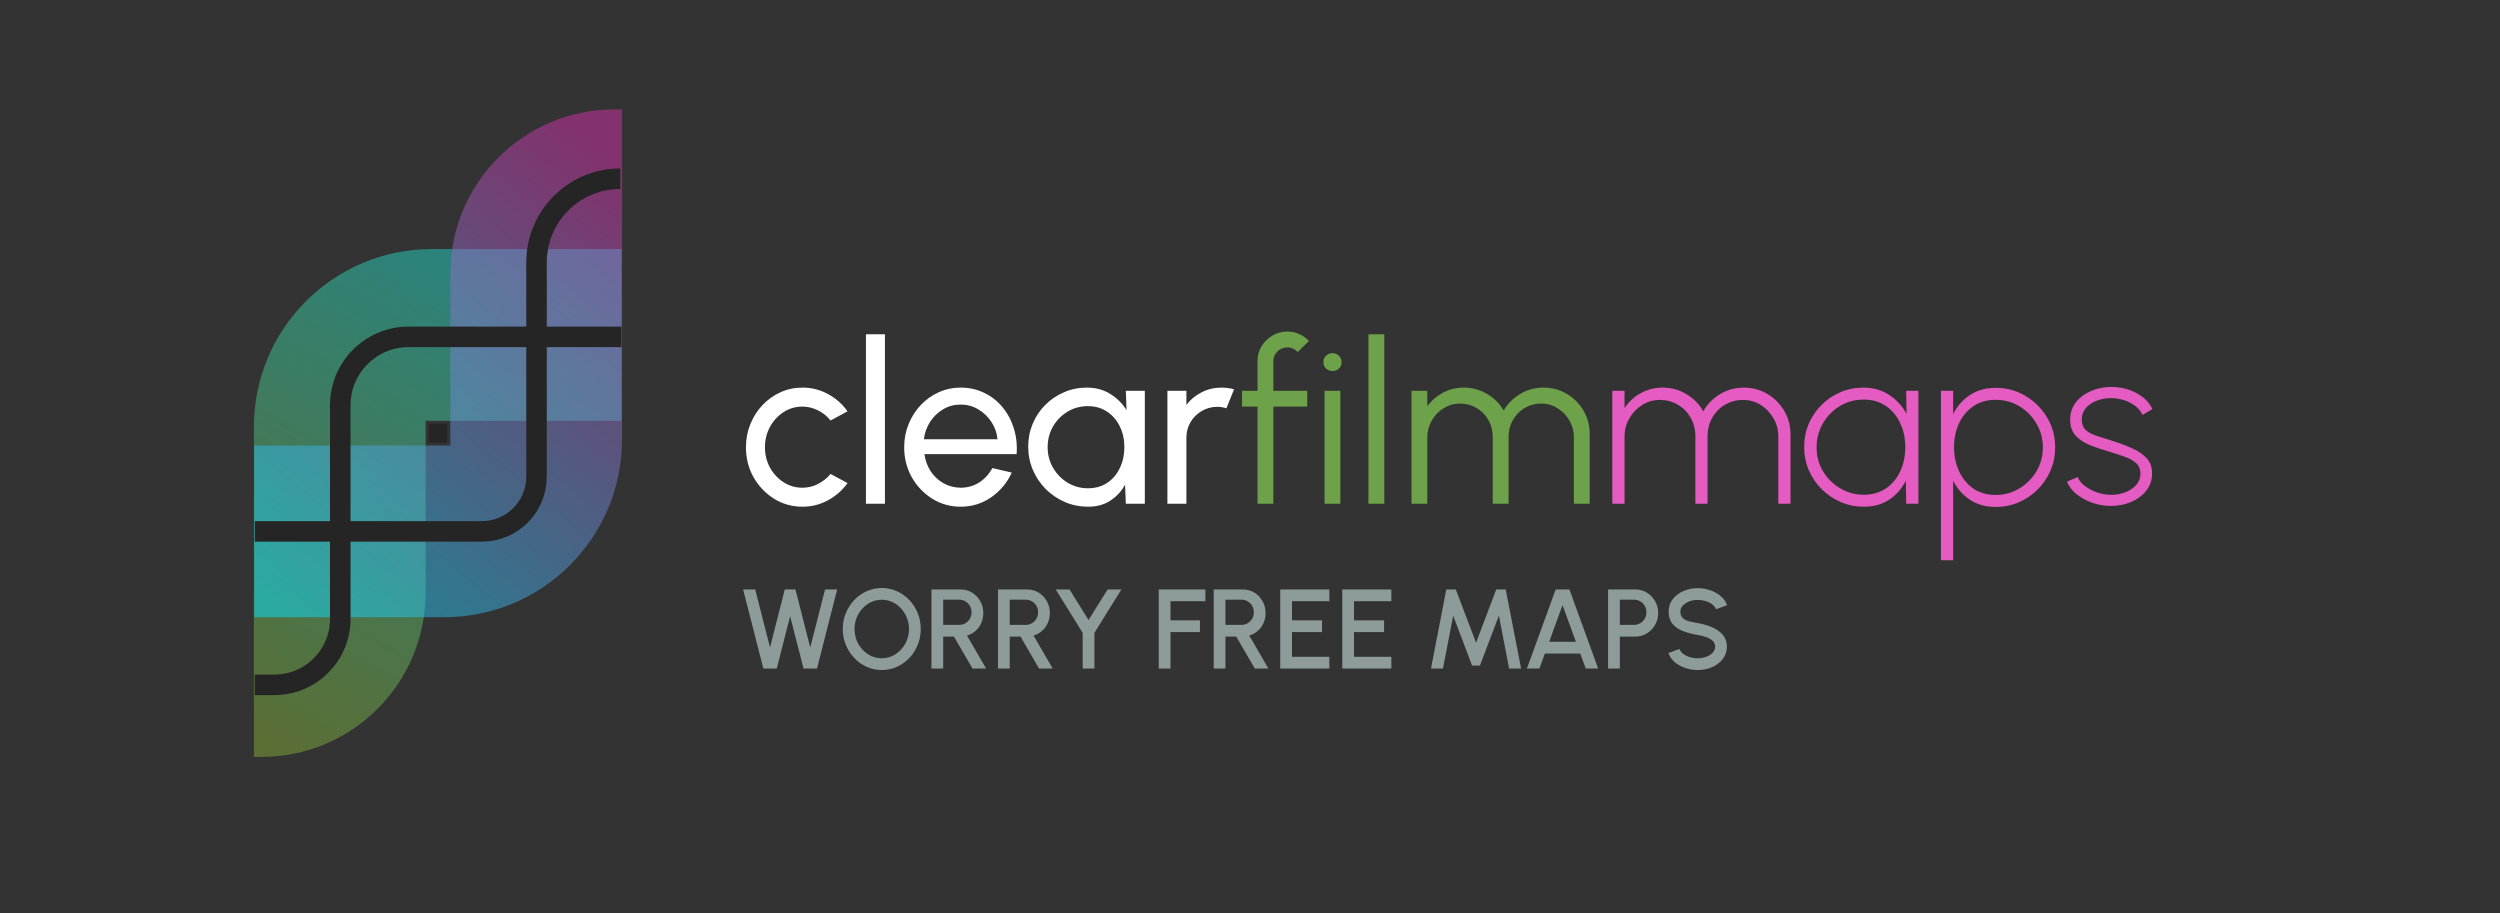 <svg width="531" height="194" viewBox="0 0 531 194" fill="none" xmlns="http://www.w3.org/2000/svg">
<rect x="0" y="0" width="531" height="194" fill="#333333" stroke="none"/>
<path d="M176.416 100.664L180.016 102.608C178.928 104.128 177.544 105.344 175.864 106.256C174.2 107.168 172.392 107.624 170.44 107.624C168.232 107.624 166.216 107.056 164.392 105.92C162.584 104.784 161.136 103.264 160.048 101.36C158.976 99.44 158.44 97.32 158.44 95C158.44 93.24 158.752 91.6 159.376 90.08C160 88.544 160.856 87.2 161.944 86.048C163.048 84.88 164.328 83.968 165.784 83.312C167.24 82.656 168.792 82.328 170.44 82.328C172.392 82.328 174.2 82.784 175.864 83.696C177.544 84.608 178.928 85.832 180.016 87.368L176.416 89.312C175.648 88.368 174.736 87.64 173.68 87.128C172.624 86.616 171.544 86.36 170.44 86.36C168.952 86.36 167.6 86.76 166.384 87.56C165.184 88.344 164.232 89.392 163.528 90.704C162.824 92.016 162.472 93.448 162.472 95C162.472 96.552 162.824 97.984 163.528 99.296C164.248 100.592 165.208 101.632 166.408 102.416C167.624 103.2 168.968 103.592 170.44 103.592C171.624 103.592 172.736 103.32 173.776 102.776C174.816 102.232 175.696 101.528 176.416 100.664ZM183.927 107V71H187.959V107H183.927ZM204.049 107.624C201.841 107.624 199.825 107.056 198.001 105.92C196.193 104.784 194.745 103.264 193.657 101.36C192.585 99.44 192.049 97.32 192.049 95C192.049 93.24 192.361 91.6 192.985 90.08C193.609 88.544 194.465 87.2 195.553 86.048C196.657 84.88 197.937 83.968 199.393 83.312C200.849 82.656 202.401 82.328 204.049 82.328C205.857 82.328 207.513 82.696 209.017 83.432C210.537 84.152 211.833 85.16 212.905 86.456C213.993 87.752 214.801 89.256 215.329 90.968C215.873 92.68 216.073 94.512 215.929 96.464H196.345C196.537 97.824 196.985 99.04 197.689 100.112C198.393 101.168 199.289 102.008 200.377 102.632C201.481 103.256 202.705 103.576 204.049 103.592C205.489 103.592 206.793 103.224 207.961 102.488C209.129 101.736 210.073 100.712 210.793 99.416L214.897 100.376C213.937 102.504 212.489 104.248 210.553 105.608C208.617 106.952 206.449 107.624 204.049 107.624ZM196.225 93.296H211.873C211.745 91.952 211.313 90.728 210.577 89.624C209.841 88.504 208.905 87.608 207.769 86.936C206.633 86.264 205.393 85.928 204.049 85.928C202.705 85.928 201.473 86.256 200.353 86.912C199.233 87.568 198.305 88.456 197.569 89.576C196.849 90.68 196.401 91.92 196.225 93.296ZM239.129 83H243.161V107H239.129L238.961 102.944C238.209 104.336 237.169 105.464 235.841 106.328C234.529 107.192 232.961 107.624 231.137 107.624C229.377 107.624 227.729 107.296 226.193 106.64C224.657 105.968 223.297 105.048 222.113 103.88C220.945 102.696 220.033 101.336 219.377 99.8C218.721 98.264 218.393 96.608 218.393 94.832C218.393 93.12 218.713 91.504 219.353 89.984C219.993 88.464 220.881 87.136 222.017 86C223.169 84.848 224.497 83.952 226.001 83.312C227.505 82.656 229.121 82.328 230.849 82.328C232.737 82.328 234.393 82.776 235.817 83.672C237.241 84.552 238.393 85.696 239.273 87.104L239.129 83ZM231.065 103.712C232.649 103.712 234.017 103.328 235.169 102.56C236.337 101.776 237.233 100.72 237.857 99.392C238.497 98.064 238.817 96.6 238.817 95C238.817 93.368 238.497 91.896 237.857 90.584C237.217 89.256 236.313 88.208 235.145 87.44C233.993 86.656 232.633 86.264 231.065 86.264C229.481 86.264 228.041 86.656 226.745 87.44C225.449 88.224 224.417 89.28 223.649 90.608C222.897 91.92 222.521 93.384 222.521 95C222.521 96.616 222.913 98.088 223.697 99.416C224.481 100.728 225.521 101.776 226.817 102.56C228.113 103.328 229.529 103.712 231.065 103.712ZM247.958 107V83H251.99V86C252.838 84.88 253.91 83.992 255.206 83.336C256.502 82.664 257.91 82.328 259.43 82.328C260.358 82.328 261.254 82.448 262.118 82.688L260.486 86.72C259.83 86.512 259.19 86.408 258.566 86.408C257.366 86.408 256.262 86.704 255.254 87.296C254.262 87.872 253.47 88.656 252.878 89.648C252.286 90.64 251.99 91.744 251.99 92.96V107H247.958Z" fill="white"/>
<path d="M270.457 76.736V83H277.657V86.36H270.457V107H267.097V86.36H263.809V83H267.097V76.736C267.097 75.568 267.377 74.512 267.937 73.568C268.513 72.608 269.281 71.848 270.241 71.288C271.201 70.712 272.265 70.424 273.433 70.424C274.281 70.424 275.097 70.592 275.881 70.928C276.681 71.264 277.393 71.76 278.017 72.416L275.617 74.792C275.361 74.472 275.033 74.224 274.633 74.048C274.249 73.872 273.849 73.784 273.433 73.784C272.617 73.784 271.913 74.072 271.321 74.648C270.745 75.224 270.457 75.92 270.457 76.736ZM281.333 83H284.693V107H281.333V83ZM283.037 78.8C282.493 78.8 282.029 78.624 281.645 78.272C281.277 77.904 281.093 77.448 281.093 76.904C281.093 76.36 281.277 75.912 281.645 75.56C282.029 75.192 282.493 75.008 283.037 75.008C283.565 75.008 284.013 75.192 284.381 75.56C284.765 75.912 284.957 76.36 284.957 76.904C284.957 77.448 284.773 77.904 284.405 78.272C284.037 78.624 283.581 78.8 283.037 78.8ZM290.661 107V71H294.021V107H290.661ZM299.802 107V83H303.162V86.312C304.026 85.096 305.13 84.128 306.474 83.408C307.818 82.688 309.29 82.328 310.89 82.328C312.698 82.328 314.354 82.776 315.858 83.672C317.362 84.552 318.538 85.728 319.386 87.2C320.234 85.728 321.402 84.552 322.89 83.672C324.378 82.776 326.026 82.328 327.834 82.328C329.642 82.328 331.29 82.768 332.778 83.648C334.266 84.528 335.45 85.712 336.33 87.2C337.21 88.688 337.65 90.336 337.65 92.144V107H334.29V92.888C334.29 91.608 333.978 90.424 333.354 89.336C332.73 88.248 331.89 87.376 330.834 86.72C329.794 86.048 328.634 85.712 327.354 85.712C326.074 85.712 324.906 86.024 323.85 86.648C322.81 87.256 321.978 88.104 321.354 89.192C320.73 90.264 320.418 91.496 320.418 92.888V107H317.058V92.888C317.058 91.496 316.746 90.264 316.122 89.192C315.498 88.104 314.658 87.256 313.602 86.648C312.546 86.024 311.378 85.712 310.098 85.712C308.834 85.712 307.674 86.048 306.618 86.72C305.562 87.376 304.722 88.248 304.098 89.336C303.474 90.424 303.162 91.608 303.162 92.888V107H299.802Z" fill="#6DA24A"/>
<path d="M342.458 107V83H345.05V86.672C345.93 85.344 347.074 84.288 348.482 83.504C349.89 82.72 351.442 82.328 353.138 82.328C354.994 82.328 356.682 82.792 358.202 83.72C359.738 84.632 360.93 85.848 361.778 87.368C362.626 85.848 363.81 84.632 365.33 83.72C366.85 82.792 368.538 82.328 370.394 82.328C372.218 82.328 373.882 82.776 375.386 83.672C376.89 84.552 378.082 85.744 378.962 87.248C379.858 88.752 380.306 90.416 380.306 92.24V107H377.714V92.72C377.714 91.328 377.378 90.048 376.706 88.88C376.034 87.696 375.13 86.744 373.994 86.024C372.858 85.304 371.594 84.944 370.202 84.944C368.826 84.944 367.562 85.28 366.41 85.952C365.274 86.608 364.37 87.52 363.698 88.688C363.026 89.856 362.69 91.2 362.69 92.72V107H360.098V92.72C360.098 91.2 359.754 89.856 359.066 88.688C358.394 87.52 357.49 86.608 356.354 85.952C355.218 85.28 353.954 84.944 352.562 84.944C351.186 84.944 349.93 85.304 348.794 86.024C347.658 86.744 346.746 87.696 346.058 88.88C345.386 90.048 345.05 91.328 345.05 92.72V107H342.458ZM404.878 83H407.47V107H404.878L404.806 102.08C403.99 103.744 402.822 105.088 401.302 106.112C399.798 107.12 397.99 107.624 395.878 107.624C394.134 107.624 392.494 107.296 390.958 106.64C389.438 105.968 388.094 105.056 386.926 103.904C385.758 102.736 384.846 101.392 384.19 99.872C383.534 98.336 383.206 96.688 383.206 94.928C383.206 93.184 383.526 91.552 384.166 90.032C384.822 88.512 385.726 87.176 386.878 86.024C388.03 84.856 389.366 83.952 390.886 83.312C392.406 82.656 394.03 82.328 395.758 82.328C397.886 82.328 399.726 82.848 401.278 83.888C402.846 84.912 404.07 86.256 404.95 87.92L404.878 83ZM395.854 105.08C397.694 105.08 399.27 104.632 400.582 103.736C401.91 102.824 402.926 101.6 403.63 100.064C404.334 98.528 404.686 96.84 404.686 95C404.686 93.112 404.326 91.408 403.606 89.888C402.902 88.352 401.886 87.136 400.558 86.24C399.246 85.328 397.678 84.872 395.854 84.872C393.998 84.872 392.31 85.328 390.79 86.24C389.286 87.152 388.086 88.376 387.19 89.912C386.294 91.448 385.846 93.144 385.846 95C385.846 96.888 386.302 98.592 387.214 100.112C388.142 101.632 389.366 102.84 390.886 103.736C392.406 104.632 394.062 105.08 395.854 105.08ZM414.847 119H412.255V83H414.847V87.944C415.695 86.28 416.879 84.936 418.399 83.912C419.935 82.888 421.767 82.376 423.895 82.376C425.639 82.376 427.271 82.704 428.791 83.36C430.311 84.016 431.647 84.928 432.799 86.096C433.967 87.248 434.879 88.584 435.535 90.104C436.191 91.624 436.519 93.256 436.519 95C436.519 96.744 436.191 98.384 435.535 99.92C434.879 101.456 433.967 102.808 432.799 103.976C431.647 105.128 430.311 106.032 428.791 106.688C427.271 107.344 425.639 107.672 423.895 107.672C421.767 107.672 419.935 107.16 418.399 106.136C416.879 105.112 415.695 103.768 414.847 102.104V119ZM423.871 84.92C422.047 84.92 420.471 85.376 419.143 86.288C417.831 87.184 416.815 88.392 416.095 89.912C415.391 91.432 415.039 93.128 415.039 95C415.039 96.84 415.391 98.528 416.095 100.064C416.799 101.6 417.807 102.832 419.119 103.76C420.447 104.672 422.031 105.128 423.871 105.128C425.679 105.128 427.335 104.68 428.839 103.784C430.359 102.888 431.583 101.68 432.511 100.16C433.439 98.624 433.903 96.904 433.903 95C433.903 93.16 433.447 91.48 432.535 89.96C431.639 88.424 430.431 87.2 428.911 86.288C427.407 85.376 425.727 84.92 423.871 84.92ZM448.22 107.456C446.892 107.44 445.588 107.208 444.308 106.76C443.044 106.296 441.94 105.68 440.996 104.912C440.052 104.144 439.396 103.272 439.028 102.296L441.308 101.312C441.58 102.032 442.1 102.68 442.868 103.256C443.652 103.832 444.532 104.288 445.508 104.624C446.5 104.944 447.468 105.104 448.412 105.104C449.484 105.104 450.492 104.92 451.436 104.552C452.38 104.184 453.148 103.664 453.74 102.992C454.332 102.32 454.628 101.528 454.628 100.616C454.628 99.656 454.316 98.904 453.692 98.36C453.068 97.8 452.268 97.352 451.292 97.016C450.332 96.664 449.34 96.336 448.316 96.032C446.556 95.52 445.028 95 443.732 94.472C442.452 93.928 441.46 93.24 440.756 92.408C440.052 91.576 439.7 90.48 439.7 89.12C439.7 87.712 440.108 86.488 440.924 85.448C441.74 84.408 442.812 83.608 444.14 83.048C445.468 82.472 446.892 82.184 448.412 82.184C450.38 82.184 452.164 82.616 453.764 83.48C455.38 84.344 456.516 85.48 457.172 86.888L455.06 88.136C454.74 87.4 454.236 86.768 453.548 86.24C452.86 85.712 452.076 85.304 451.196 85.016C450.316 84.728 449.428 84.576 448.532 84.56C447.412 84.544 446.364 84.72 445.388 85.088C444.428 85.44 443.652 85.96 443.06 86.648C442.468 87.32 442.172 88.136 442.172 89.096C442.172 90.056 442.444 90.792 442.988 91.304C443.532 91.816 444.292 92.232 445.268 92.552C446.244 92.856 447.372 93.216 448.652 93.632C450.14 94.096 451.524 94.616 452.804 95.192C454.1 95.752 455.14 96.456 455.924 97.304C456.724 98.152 457.116 99.248 457.1 100.592C457.1 102 456.676 103.224 455.828 104.264C454.996 105.304 453.9 106.104 452.54 106.664C451.196 107.224 449.756 107.488 448.22 107.456Z" fill="#E45BC1"/>
<path d="M162.136 142L157.84 125.2H160.408L163.552 137.524L166.684 125.2H168.952L172.096 137.524L175.24 125.2H177.808L173.536 142H170.668L167.824 130.876L164.98 142H162.136ZM187.287 142.312C186.151 142.312 185.083 142.088 184.083 141.64C183.083 141.184 182.203 140.556 181.443 139.756C180.683 138.956 180.087 138.032 179.655 136.984C179.223 135.928 179.007 134.8 179.007 133.6C179.007 132.4 179.223 131.276 179.655 130.228C180.087 129.172 180.683 128.244 181.443 127.444C182.203 126.644 183.083 126.02 184.083 125.572C185.083 125.116 186.151 124.888 187.287 124.888C188.431 124.888 189.503 125.116 190.503 125.572C191.503 126.02 192.383 126.644 193.143 127.444C193.903 128.244 194.495 129.172 194.919 130.228C195.351 131.276 195.567 132.4 195.567 133.6C195.567 134.8 195.351 135.928 194.919 136.984C194.495 138.032 193.903 138.956 193.143 139.756C192.383 140.556 191.503 141.184 190.503 141.64C189.503 142.088 188.431 142.312 187.287 142.312ZM187.287 139.816C188.087 139.816 188.835 139.652 189.531 139.324C190.227 138.996 190.839 138.548 191.367 137.98C191.903 137.404 192.319 136.744 192.615 136C192.919 135.248 193.071 134.448 193.071 133.6C193.071 132.752 192.919 131.952 192.615 131.2C192.319 130.448 191.903 129.788 191.367 129.22C190.839 128.644 190.227 128.196 189.531 127.876C188.835 127.548 188.087 127.384 187.287 127.384C186.487 127.384 185.739 127.548 185.043 127.876C184.347 128.204 183.731 128.656 183.195 129.232C182.667 129.8 182.251 130.46 181.947 131.212C181.651 131.956 181.503 132.752 181.503 133.6C181.503 134.456 181.651 135.26 181.947 136.012C182.251 136.756 182.667 137.416 183.195 137.992C183.731 138.56 184.347 139.008 185.043 139.336C185.739 139.656 186.487 139.816 187.287 139.816ZM197.838 142V125.2H204.018C204.93 125.2 205.75 125.424 206.478 125.872C207.206 126.32 207.782 126.924 208.206 127.684C208.638 128.436 208.854 129.276 208.854 130.204C208.854 130.988 208.706 131.704 208.41 132.352C208.122 133 207.714 133.552 207.186 134.008C206.666 134.464 206.07 134.792 205.398 134.992L209.454 142H206.562L202.626 135.22H200.334V142H197.838ZM200.334 132.724H203.754C204.234 132.724 204.67 132.604 205.062 132.364C205.462 132.124 205.778 131.804 206.01 131.404C206.242 131.004 206.358 130.552 206.358 130.048C206.358 129.544 206.242 129.092 206.01 128.692C205.778 128.284 205.462 127.964 205.062 127.732C204.67 127.492 204.234 127.372 203.754 127.372H200.334V132.724ZM211.971 142V125.2H218.151C219.063 125.2 219.883 125.424 220.611 125.872C221.339 126.32 221.915 126.924 222.339 127.684C222.771 128.436 222.987 129.276 222.987 130.204C222.987 130.988 222.839 131.704 222.543 132.352C222.255 133 221.847 133.552 221.319 134.008C220.799 134.464 220.203 134.792 219.531 134.992L223.587 142H220.695L216.759 135.22H214.467V142H211.971ZM214.467 132.724H217.887C218.367 132.724 218.803 132.604 219.195 132.364C219.595 132.124 219.911 131.804 220.143 131.404C220.375 131.004 220.491 130.552 220.491 130.048C220.491 129.544 220.375 129.092 220.143 128.692C219.911 128.284 219.595 127.964 219.195 127.732C218.803 127.492 218.367 127.372 217.887 127.372H214.467V132.724ZM235.252 125.2H238.192L232.456 134.416V142H229.96V134.416L224.236 125.2H227.176L231.208 131.692L235.252 125.2ZM246.12 142V125.2H256.02V127.696H248.616V131.752H254.868V134.248H248.616V142H246.12ZM257.792 142V125.2H263.972C264.884 125.2 265.704 125.424 266.432 125.872C267.16 126.32 267.736 126.924 268.16 127.684C268.592 128.436 268.808 129.276 268.808 130.204C268.808 130.988 268.66 131.704 268.364 132.352C268.076 133 267.668 133.552 267.14 134.008C266.62 134.464 266.024 134.792 265.352 134.992L269.408 142H266.516L262.58 135.22H260.288V142H257.792ZM260.288 132.724H263.708C264.188 132.724 264.624 132.604 265.016 132.364C265.416 132.124 265.732 131.804 265.964 131.404C266.196 131.004 266.312 130.552 266.312 130.048C266.312 129.544 266.196 129.092 265.964 128.692C265.732 128.284 265.416 127.964 265.016 127.732C264.624 127.492 264.188 127.372 263.708 127.372H260.288V132.724ZM271.924 142V125.2H282.352V127.696H274.42V131.752H280.804V134.248H274.42V139.504H282.352V142H271.924ZM285.096 142V125.2H295.524V127.696H287.592V131.752H293.976V134.248H287.592V139.504H295.524V142H285.096ZM303.94 142L307.192 125.2H309.208L313.516 136.516L317.8 125.2H319.816L323.08 142H320.536L318.364 130.756L314.344 141.364H312.664L308.656 130.756L306.484 142H303.94ZM330.427 125.2H333.343L339.451 142H336.811L335.647 138.808H328.123L326.971 142H324.319L330.427 125.2ZM329.047 136.312H334.723L331.879 128.512L329.047 136.312ZM341.557 142V125.2H347.341C348.245 125.2 349.061 125.424 349.789 125.872C350.525 126.32 351.109 126.924 351.541 127.684C351.981 128.444 352.201 129.284 352.201 130.204C352.201 131.14 351.977 131.988 351.529 132.748C351.089 133.5 350.501 134.1 349.765 134.548C349.029 134.996 348.221 135.22 347.341 135.22H344.053V142H341.557ZM344.053 132.724H347.089C347.569 132.724 348.005 132.604 348.397 132.364C348.797 132.124 349.113 131.804 349.345 131.404C349.585 131.004 349.705 130.552 349.705 130.048C349.705 129.544 349.585 129.092 349.345 128.692C349.113 128.284 348.797 127.964 348.397 127.732C348.005 127.492 347.569 127.372 347.089 127.372H344.053V132.724ZM360.6 142.312C359.68 142.312 358.796 142.168 357.948 141.88C357.1 141.592 356.36 141.18 355.728 140.644C355.096 140.1 354.644 139.456 354.372 138.712L356.712 137.836C356.848 138.22 357.108 138.564 357.492 138.868C357.884 139.164 358.348 139.396 358.884 139.564C359.428 139.732 360 139.816 360.6 139.816C361.24 139.816 361.84 139.712 362.4 139.504C362.968 139.296 363.424 139.008 363.768 138.64C364.12 138.272 364.296 137.84 364.296 137.344C364.296 136.832 364.112 136.412 363.744 136.084C363.384 135.756 362.92 135.496 362.352 135.304C361.792 135.112 361.208 134.968 360.6 134.872C359.424 134.68 358.368 134.4 357.432 134.032C356.504 133.664 355.768 133.148 355.224 132.484C354.688 131.82 354.42 130.956 354.42 129.892C354.42 128.892 354.704 128.02 355.272 127.276C355.848 126.532 356.604 125.956 357.54 125.548C358.484 125.132 359.504 124.924 360.6 124.924C361.504 124.924 362.376 125.068 363.216 125.356C364.064 125.636 364.808 126.048 365.448 126.592C366.096 127.128 366.56 127.78 366.84 128.548L364.476 129.4C364.34 129.008 364.08 128.668 363.696 128.38C363.312 128.084 362.848 127.852 362.304 127.684C361.768 127.516 361.2 127.432 360.6 127.432C359.96 127.424 359.36 127.528 358.8 127.744C358.248 127.952 357.796 128.24 357.444 128.608C357.092 128.976 356.916 129.404 356.916 129.892C356.916 130.492 357.08 130.948 357.408 131.26C357.736 131.572 358.176 131.804 358.728 131.956C359.288 132.1 359.912 132.232 360.6 132.352C361.704 132.528 362.724 132.82 363.66 133.228C364.604 133.636 365.36 134.18 365.928 134.86C366.504 135.532 366.792 136.36 366.792 137.344C366.792 138.336 366.504 139.208 365.928 139.96C365.36 140.704 364.604 141.284 363.66 141.7C362.724 142.108 361.704 142.312 360.6 142.312Z" fill="#8E9B9B"/>
<path d="M53.931 90.676L53.931 160.766L55.532 160.766C74.789 160.766 90.399 145.156 90.399 125.9L90.399 89.372L132 89.372L132 52.904L91.703 52.904C70.842 52.904 53.931 69.815 53.931 90.676Z" fill="url(#paint0_linear_2_127)" fill-opacity="0.5"/>
<path d="M132.123 93.324L132.123 23.234L130.522 23.234C111.266 23.234 95.656 38.844 95.656 58.1L95.656 94.628L54 94.628L54 131.096H94.352C115.212 131.096 132.123 114.185 132.123 93.324Z" fill="url(#paint1_linear_2_127)" fill-opacity="0.5"/>
<path d="M54.115 145.461H58.275C66.007 145.461 72.275 139.192 72.275 131.461V86.076C72.275 78.053 78.779 71.549 86.803 71.549H113.957V55.752C113.957 45.924 121.925 37.956 131.754 37.956V37.956" stroke="#252525" stroke-width="4.358"/>
<path d="M132 71.549H113.957V101.246C113.957 107.664 108.754 112.868 102.335 112.868H54.115" stroke="#252525" stroke-width="4.358"/>
<rect x="91" y="90" width="4" height="4" fill="#252525"/>
<defs>
<linearGradient id="paint0_linear_2_127" x1="56" y1="161" x2="132" y2="25" gradientUnits="userSpaceOnUse">
<stop stop-color="#85AA33"/>
<stop offset="1" stop-color="#00E6FF"/>
</linearGradient>
<linearGradient id="paint1_linear_2_127" x1="133.5" y1="36.5" x2="54.5" y2="131" gradientUnits="userSpaceOnUse">
<stop stop-color="#D431A8"/>
<stop offset="1" stop-color="#00E6FF"/>
</linearGradient>
</defs>
</svg>
